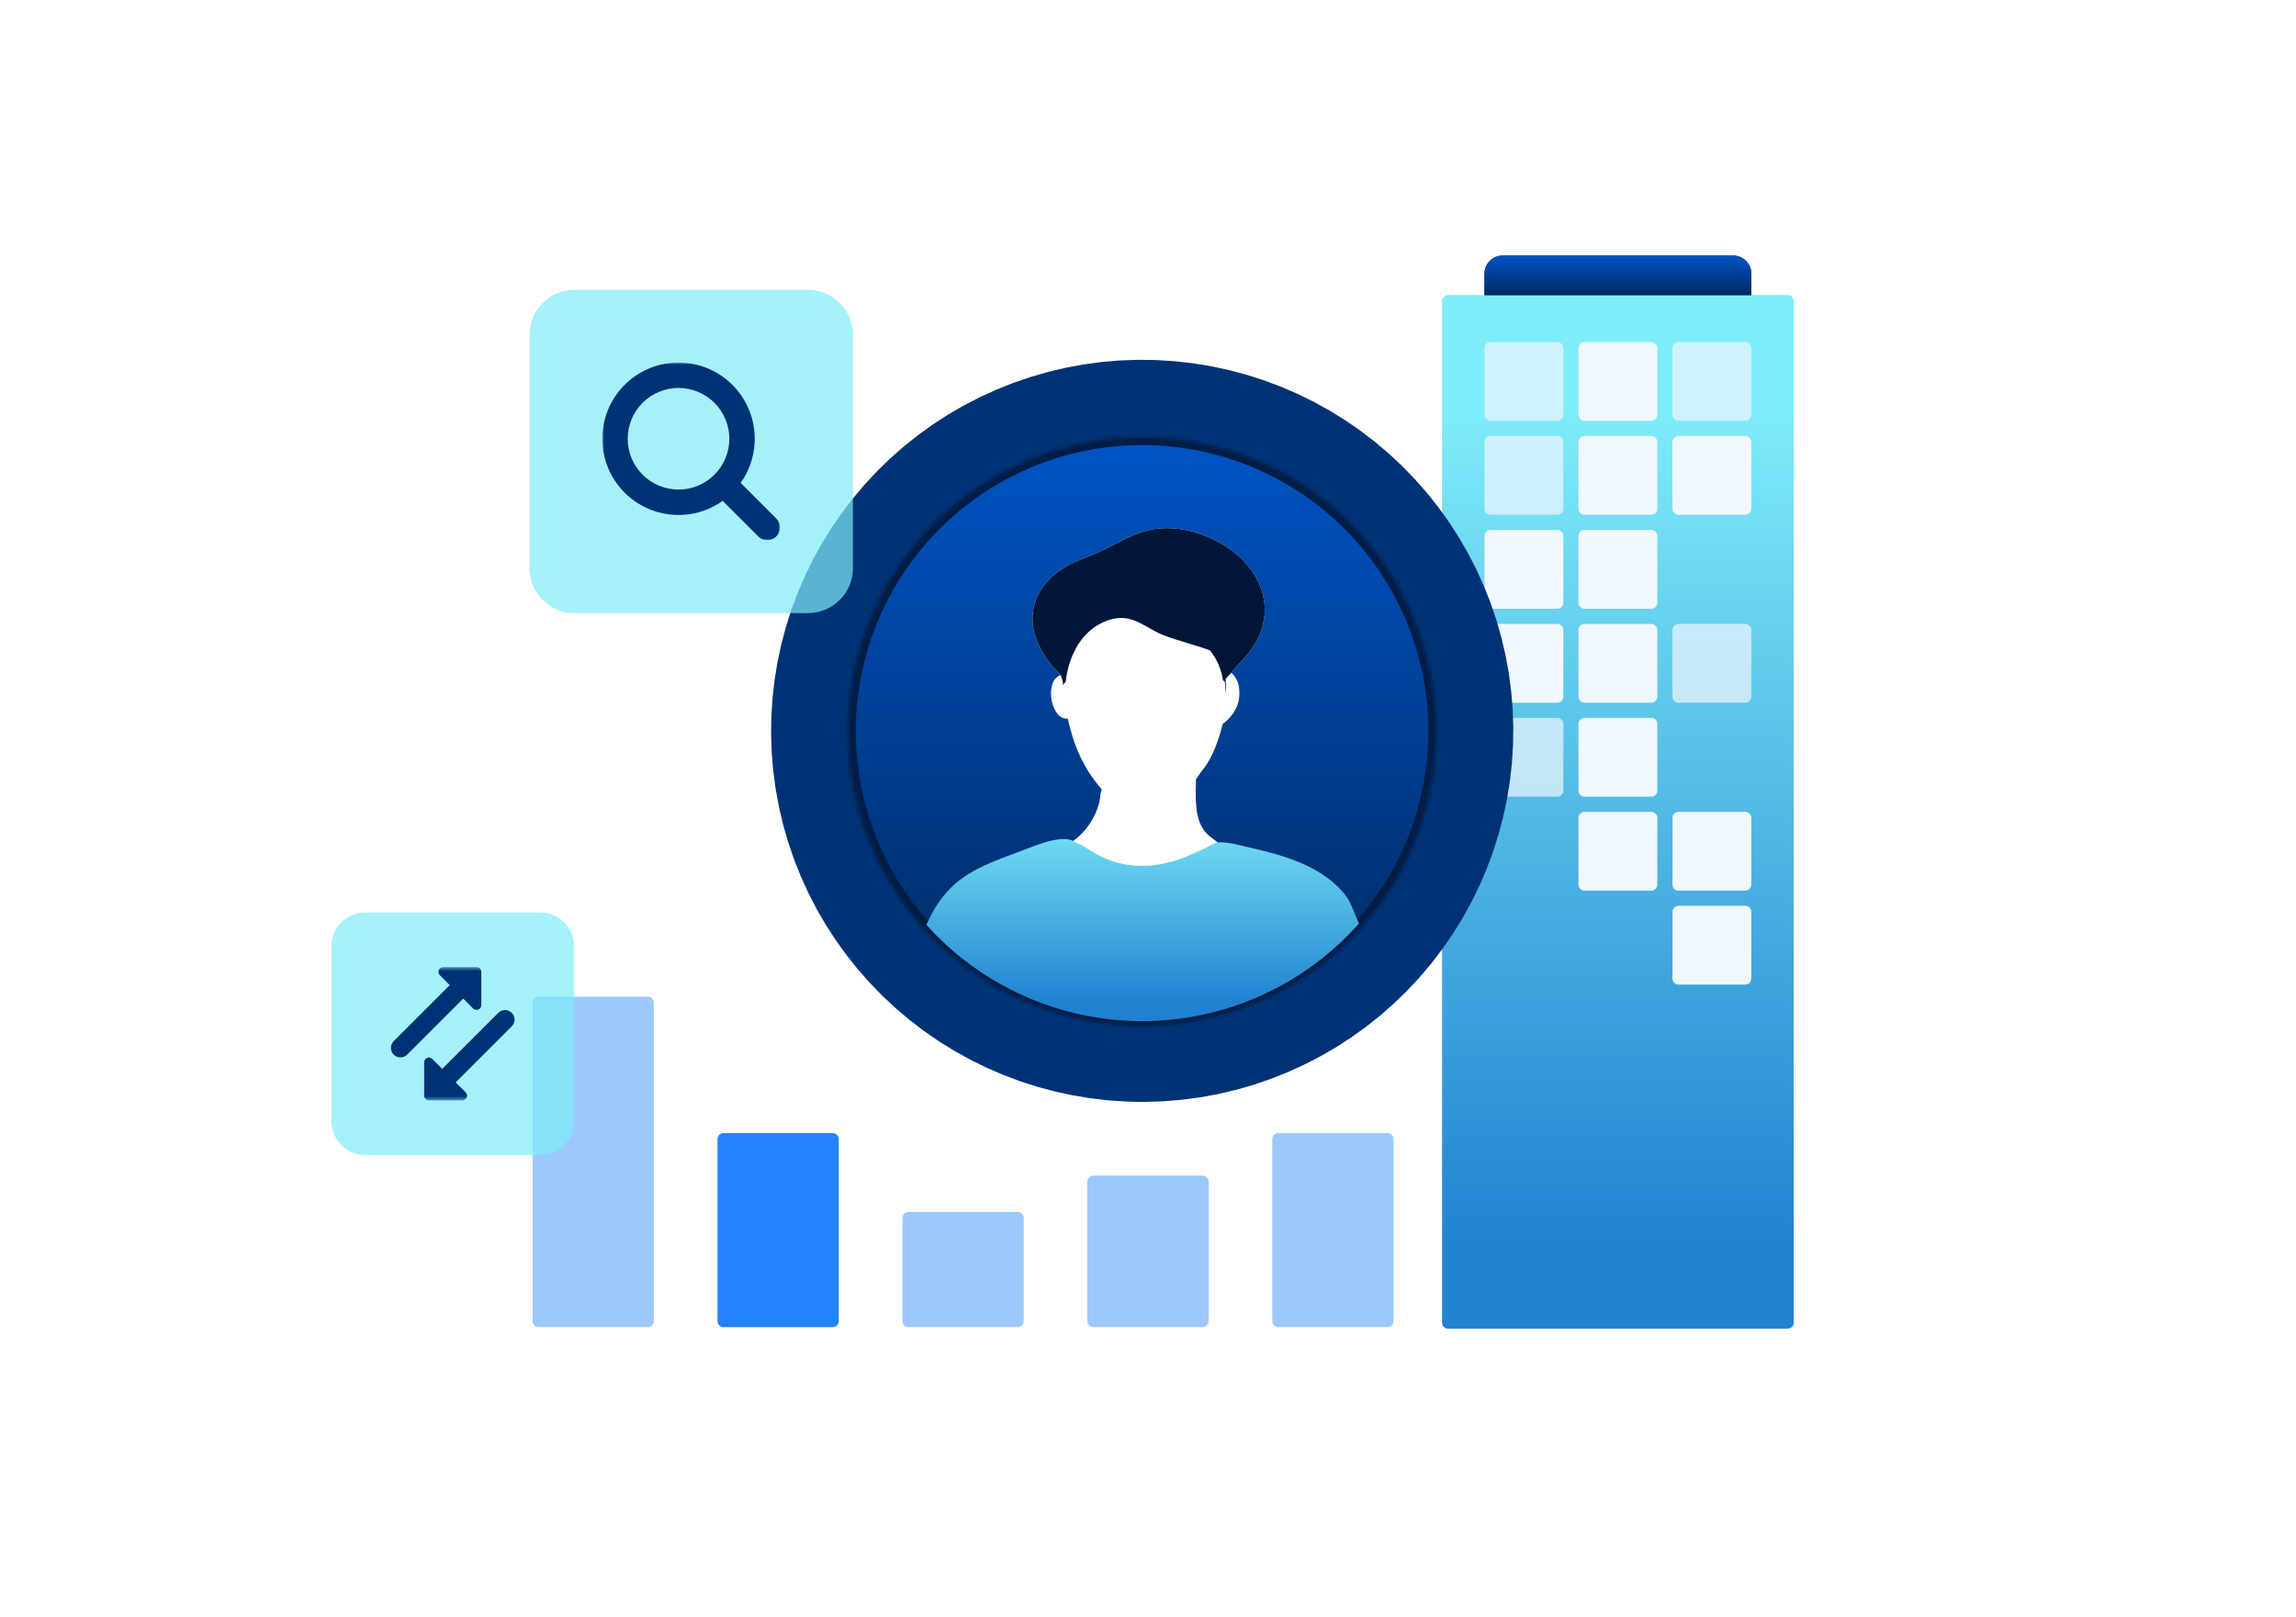 <svg width="568" height="400" viewBox="0 0 568 400" fill="none" xmlns="http://www.w3.org/2000/svg">
<path d="M442.25 73H358.25C357.422 73 356.75 73.672 356.75 74.5V327.25C356.75 328.078 357.422 328.75 358.25 328.75H442.25C443.078 328.75 443.75 328.078 443.75 327.25V74.5C443.75 73.672 443.078 73 442.25 73Z" fill="url(#paint0_linear_6262_29578)"/>
<path opacity="0.7" d="M386.75 102.625V86.125C386.75 85.297 386.078 84.625 385.25 84.625H368.75C367.922 84.625 367.25 85.297 367.25 86.125V102.625C367.25 103.453 367.922 104.125 368.75 104.125H385.25C386.078 104.125 386.75 103.453 386.75 102.625Z" fill="#F1F7FF"/>
<path d="M410 102.625V86.125C410 85.297 409.328 84.625 408.5 84.625H392C391.172 84.625 390.5 85.297 390.5 86.125V102.625C390.5 103.453 391.172 104.125 392 104.125H408.5C409.328 104.125 410 103.453 410 102.625Z" fill="#F1F7FF"/>
<path opacity="0.7" d="M433.25 102.625V86.125C433.25 85.297 432.578 84.625 431.75 84.625H415.25C414.422 84.625 413.75 85.297 413.75 86.125V102.625C413.75 103.453 414.422 104.125 415.25 104.125H431.75C432.578 104.125 433.25 103.453 433.25 102.625Z" fill="#F1F7FF"/>
<path opacity="0.7" d="M386.75 125.875V109.375C386.75 108.547 386.078 107.875 385.25 107.875H368.75C367.922 107.875 367.25 108.547 367.25 109.375V125.875C367.25 126.703 367.922 127.375 368.75 127.375H385.25C386.078 127.375 386.75 126.703 386.75 125.875Z" fill="#F1F7FF"/>
<path d="M410 125.875V109.375C410 108.547 409.328 107.875 408.5 107.875H392C391.172 107.875 390.5 108.547 390.5 109.375V125.875C390.5 126.703 391.172 127.375 392 127.375H408.5C409.328 127.375 410 126.703 410 125.875Z" fill="#F1F7FF"/>
<path d="M433.25 125.875V109.375C433.25 108.547 432.578 107.875 431.75 107.875H415.25C414.422 107.875 413.75 108.547 413.75 109.375V125.875C413.75 126.703 414.422 127.375 415.25 127.375H431.75C432.578 127.375 433.25 126.703 433.25 125.875Z" fill="#F1F7FF"/>
<path d="M386.75 149.125V132.625C386.75 131.797 386.078 131.125 385.25 131.125H368.75C367.922 131.125 367.25 131.797 367.25 132.625V149.125C367.25 149.953 367.922 150.625 368.75 150.625H385.25C386.078 150.625 386.75 149.953 386.75 149.125Z" fill="#F1F7FF"/>
<path d="M410 149.125V132.625C410 131.797 409.328 131.125 408.5 131.125H392C391.172 131.125 390.5 131.797 390.5 132.625V149.125C390.5 149.953 391.172 150.625 392 150.625H408.5C409.328 150.625 410 149.953 410 149.125Z" fill="#F1F7FF"/>
<path d="M386.75 172.375V155.875C386.75 155.047 386.078 154.375 385.25 154.375H368.75C367.922 154.375 367.25 155.047 367.25 155.875V172.375C367.25 173.203 367.922 173.875 368.75 173.875H385.25C386.078 173.875 386.75 173.203 386.75 172.375Z" fill="#F1F7FF"/>
<path d="M410 172.375V155.875C410 155.047 409.328 154.375 408.5 154.375H392C391.172 154.375 390.5 155.047 390.5 155.875V172.375C390.5 173.203 391.172 173.875 392 173.875H408.5C409.328 173.875 410 173.203 410 172.375Z" fill="#F1F7FF"/>
<path opacity="0.7" d="M433.25 172.375V155.875C433.25 155.047 432.578 154.375 431.75 154.375H415.25C414.422 154.375 413.75 155.047 413.75 155.875V172.375C413.75 173.203 414.422 173.875 415.25 173.875H431.75C432.578 173.875 433.25 173.203 433.25 172.375Z" fill="#F1F7FF"/>
<path opacity="0.7" d="M386.75 195.625V179.125C386.75 178.297 386.078 177.625 385.25 177.625H368.75C367.922 177.625 367.25 178.297 367.25 179.125V195.625C367.25 196.453 367.922 197.125 368.75 197.125H385.25C386.078 197.125 386.75 196.453 386.75 195.625Z" fill="#F1F7FF"/>
<path d="M410 195.625V179.125C410 178.297 409.328 177.625 408.5 177.625H392C391.172 177.625 390.5 178.297 390.5 179.125V195.625C390.5 196.453 391.172 197.125 392 197.125H408.5C409.328 197.125 410 196.453 410 195.625Z" fill="#F1F7FF"/>
<path d="M410 218.875V202.375C410 201.547 409.328 200.875 408.5 200.875H392C391.172 200.875 390.5 201.547 390.5 202.375V218.875C390.5 219.703 391.172 220.375 392 220.375H408.5C409.328 220.375 410 219.703 410 218.875Z" fill="#F1F7FF"/>
<path d="M433.25 218.875V202.375C433.25 201.547 432.578 200.875 431.75 200.875H415.25C414.422 200.875 413.75 201.547 413.75 202.375V218.875C413.75 219.703 414.422 220.375 415.25 220.375H431.75C432.578 220.375 433.25 219.703 433.25 218.875Z" fill="#F1F7FF"/>
<path d="M433.25 242.125V225.625C433.25 224.797 432.578 224.125 431.75 224.125H415.25C414.422 224.125 413.75 224.797 413.75 225.625V242.125C413.75 242.953 414.422 243.625 415.25 243.625H431.75C432.578 243.625 433.25 242.953 433.25 242.125Z" fill="#F1F7FF"/>
<path d="M367.25 67.75C367.25 66.556 367.724 65.412 368.568 64.568C369.412 63.724 370.557 63.25 371.75 63.25H428.75C429.943 63.25 431.088 63.724 431.932 64.568C432.776 65.412 433.25 66.556 433.25 67.75V73H367.25V67.75Z" fill="white"/>
<path d="M367.25 67.75C367.25 66.556 367.724 65.412 368.568 64.568C369.412 63.724 370.557 63.25 371.75 63.25H428.75C429.943 63.25 431.088 63.724 431.932 64.568C432.776 65.412 433.25 66.556 433.25 67.75V73H367.25V67.75Z" fill="url(#paint1_linear_6262_29578)"/>
<path d="M367.25 67.75C367.25 66.556 367.724 65.412 368.568 64.568C369.412 63.724 370.557 63.25 371.75 63.25H428.75C429.943 63.25 431.088 63.724 431.932 64.568C432.776 65.412 433.25 66.556 433.25 67.75V73H367.25V67.75Z" fill="url(#paint2_linear_6262_29578)"/>
<path d="M367.25 67.75C367.25 66.556 367.724 65.412 368.568 64.568C369.412 63.724 370.557 63.25 371.75 63.25H428.75C429.943 63.25 431.088 63.724 431.932 64.568C432.776 65.412 433.25 66.556 433.25 67.75V73H367.25V67.75Z" fill="url(#paint3_linear_6262_29578)"/>
<path d="M276.993 89.192L281.501 89.029L286.011 89.088L290.514 89.368L294.996 89.869L299.449 90.59L303.862 91.528L308.223 92.682L312.521 94.049L316.748 95.625L320.892 97.407L324.944 99.391L328.893 101.571L332.73 103.942L336.447 106.499L340.033 109.236L343.48 112.145L346.781 115.22L349.926 118.454L352.909 121.838L355.722 125.364L358.358 129.024L360.811 132.81L363.076 136.711L365.146 140.719L367.017 144.824L368.683 149.016L370.142 153.284L371.39 157.619L372.423 162.01L373.239 166.447L373.836 170.918L374.213 175.413L374.369 179.921L374.303 184.432L374.016 188.934L373.507 193.416L372.78 197.868L371.834 202.278L370.673 206.637L369.299 210.934L367.716 215.158L365.927 219.299L363.937 223.348L361.751 227.293L359.373 231.127L356.81 234.839L354.068 238.42L351.153 241.863L348.073 245.159L344.834 248.298L341.445 251.276L337.914 254.083L334.25 256.713L330.46 259.161L326.555 261.419L322.544 263.482L318.436 265.346L314.241 267.006L309.971 268.458L305.634 269.699L301.241 270.725L296.803 271.533L292.331 272.124L287.835 272.493L283.336 272.641C281.835 272.654 280.335 272.63 278.835 272.569L274.343 272.276L269.871 271.763L265.429 271.032L261.028 270.083L256.679 268.92L252.393 267.546L248.179 265.963L244.047 264.175L240.008 262.187L236.072 260.003L232.247 257.629L228.543 255.071L224.97 252.333L221.534 249.424L218.245 246.351L215.112 243.119L212.14 239.738L209.337 236.215L206.71 232.559L204.266 228.779L202.01 224.883L199.948 220.882L198.084 216.785L196.423 212.6L194.97 208.34L193.727 204.013L192.698 199.631L191.884 195.203L191.289 190.741L190.913 186.255L190.758 181.757L190.823 177.256L191.108 172.763L191.614 168.29L192.338 163.847L193.279 159.445L194.435 155.094L195.803 150.805L197.379 146.588L199.16 142.454L201.141 138.412L203.319 134.472L205.686 130.643L208.239 126.936L210.97 123.357L213.874 119.917L216.942 116.624L220.169 113.484L223.545 110.507L227.063 107.698L230.715 105.066L234.491 102.615L238.383 100.353L242.381 98.284L246.475 96.414L250.657 94.747L254.915 93.286L259.24 92.036L263.62 90.999L268.046 90.178L272.507 89.575L276.993 89.192Z" fill="#003376"/>
<mask id="mask0_6262_29578" style="mask-type:luminance" maskUnits="userSpaceOnUse" x="209" y="108" width="147" height="146">
<path d="M278.219 108.234L281.796 108.11L285.374 108.162L288.946 108.389L292.502 108.792L296.035 109.369L299.534 110.119L302.992 111.039L306.402 112.129L309.753 113.384L313.039 114.803L316.251 116.381L319.382 118.116L322.423 120.001L325.369 122.034L328.211 124.21L330.942 126.522L333.557 128.966L336.049 131.535L338.411 134.223L340.639 137.025L342.726 139.932L344.668 142.938L346.46 146.036L348.097 149.219L349.576 152.478L350.893 155.805L352.046 159.194L353.03 162.635L353.844 166.12L354.487 169.64L354.955 173.189L355.248 176.756L355.366 180.333L355.308 183.911L355.075 187.482L354.666 191.038L354.083 194.569L353.327 198.067L352.4 201.524L351.305 204.931L350.043 208.281L348.619 211.564L347.035 214.773L345.295 217.901L343.404 220.939L341.366 223.881L339.186 226.719L336.869 229.447L334.421 232.057L331.847 234.545L329.154 236.902L326.349 239.125L323.438 241.207L320.429 243.144L317.328 244.93L314.142 246.562L310.881 248.036L307.551 249.347L304.16 250.494L300.718 251.472L297.231 252.28L293.709 252.916L290.16 253.378L286.593 253.665L283.024 253.777C281.834 253.785 280.643 253.764 279.453 253.714L275.89 253.475L272.343 253.062L268.82 252.476L265.331 251.718L261.882 250.79L258.484 249.694L255.143 248.433L251.868 247.009L248.667 245.427L245.547 243.689L242.516 241.801L239.581 239.767L236.75 237.591L234.028 235.279L231.423 232.836L228.941 230.268L226.588 227.583L224.369 224.785L222.29 221.881L220.356 218.879L218.572 215.786L216.941 212.609L215.467 209.356L214.155 206.035L213.008 202.654L212.027 199.22L211.216 195.742L210.576 192.229L210.11 188.688L209.817 185.13L209.699 181.56L209.756 177.99L209.988 174.427L210.395 170.879L210.975 167.355L211.727 163.864L212.649 160.414L213.739 157.014L214.995 153.671L216.413 150.393L217.989 147.189L219.721 144.066L221.604 141.032L223.634 138.094L225.805 135.258L228.112 132.533L230.55 129.924L233.113 127.437L235.795 125.079L238.589 122.856L241.489 120.772L244.488 118.832L247.578 117.042L250.752 115.406L254.002 113.927L257.321 112.609L260.7 111.455L264.133 110.469L267.609 109.652L271.121 109.006L274.661 108.533L278.219 108.234Z" fill="white"/>
</mask>
<g mask="url(#mask0_6262_29578)">
<path d="M278.219 108.234L281.796 108.11L285.374 108.162L288.946 108.389L292.502 108.792L296.035 109.369L299.534 110.119L302.992 111.039L306.402 112.129L309.753 113.384L313.039 114.803L316.251 116.381L319.382 118.116L322.423 120.001L325.369 122.034L328.211 124.21L330.942 126.522L333.557 128.966L336.049 131.535L338.411 134.223L340.639 137.025L342.726 139.932L344.668 142.938L346.46 146.036L348.097 149.219L349.576 152.478L350.893 155.805L352.046 159.194L353.03 162.635L353.844 166.12L354.487 169.64L354.955 173.189L355.248 176.756L355.366 180.333L355.308 183.911L355.075 187.482L354.666 191.038L354.083 194.569L353.327 198.067L352.4 201.524L351.305 204.931L350.043 208.281L348.619 211.564L347.035 214.773L345.295 217.901L343.404 220.939L341.366 223.881L339.186 226.719L336.869 229.447L334.421 232.057L331.847 234.545L329.154 236.902L326.349 239.125L323.438 241.207L320.429 243.144L317.328 244.93L314.142 246.562L310.881 248.036L307.551 249.347L304.16 250.494L300.718 251.472L297.231 252.28L293.709 252.916L290.16 253.378L286.593 253.665L283.024 253.777C281.834 253.785 280.643 253.764 279.453 253.714L275.89 253.475L272.343 253.062L268.82 252.476L265.331 251.718L261.882 250.79L258.484 249.694L255.143 248.433L251.868 247.009L248.667 245.427L245.547 243.689L242.516 241.801L239.581 239.767L236.75 237.591L234.028 235.279L231.423 232.836L228.941 230.268L226.588 227.583L224.369 224.785L222.29 221.881L220.356 218.879L218.572 215.786L216.941 212.609L215.467 209.356L214.155 206.035L213.008 202.654L212.027 199.22L211.216 195.742L210.576 192.229L210.11 188.688L209.817 185.13L209.699 181.56L209.756 177.99L209.988 174.427L210.395 170.879L210.975 167.355L211.727 163.864L212.649 160.414L213.739 157.014L214.995 153.671L216.413 150.393L217.989 147.189L219.721 144.066L221.604 141.032L223.634 138.094L225.805 135.258L228.112 132.533L230.55 129.924L233.113 127.437L235.795 125.079L238.589 122.856L241.489 120.772L244.488 118.832L247.578 117.042L250.752 115.406L254.002 113.927L257.321 112.609L260.7 111.455L264.133 110.469L267.609 109.652L271.121 109.006L274.661 108.533L278.219 108.234Z" fill="url(#paint4_linear_6262_29578)" stroke="#011D46" stroke-width="4"/>
</g>
<path d="M293.556 194.668C294.353 193.929 295.086 193.111 295.834 192.323C295.929 197.034 295.052 202.912 298.74 206.498C299.471 207.209 300.377 207.741 301.15 208.414C303.79 208.332 306.048 209.007 308.591 209.587C316.406 211.37 324.765 213.517 330.76 219.205C334.262 222.528 334.326 224.451 336.175 228.526L334.905 229.922L333.598 231.284L332.257 232.611L330.88 233.902L329.47 235.156L328.028 236.373L326.553 237.552L325.049 238.691L323.515 239.79L321.952 240.849L320.362 241.866L318.746 242.84L317.105 243.772L315.44 244.661L313.752 245.505L312.043 246.304L310.312 247.059L308.563 247.767L306.796 248.429L305.012 249.044L303.212 249.612L301.398 250.133L299.571 250.605L297.732 251.03L295.882 251.405L294.023 251.732L292.157 252.01L290.283 252.238L288.405 252.418L286.522 252.547L284.637 252.627L282.749 252.658C282.12 252.66 281.491 252.653 280.862 252.638L278.976 252.569L277.093 252.451L275.213 252.282L273.338 252.065L271.47 251.798L269.609 251.482L267.758 251.117L265.916 250.703L264.086 250.241L262.269 249.731L260.466 249.174L258.678 248.569L256.907 247.917L255.154 247.219L253.42 246.475L251.705 245.685L250.013 244.851L248.342 243.973L246.696 243.05L245.074 242.085L243.478 241.077L241.91 240.028L240.369 238.938L238.858 237.807L237.377 236.637L235.927 235.428L234.51 234.182L233.126 232.899L231.776 231.58L230.462 230.226L229.184 228.838L229.796 227.512C233.933 218.883 239.453 215.58 248.007 212.281L256.005 209.268C258.557 208.37 262.935 206.82 265.557 208.072C268.623 205.874 271.011 202.342 271.938 198.683C272.204 197.631 272.201 196.486 272.527 195.462L272.61 195.209C275.106 197.695 278.136 199.523 281.728 199.729C286.423 199.999 290.178 197.666 293.556 194.668Z" fill="url(#paint5_linear_6262_29578)"/>
<path d="M264.953 162.57C264.261 164.455 263.857 166.259 263.644 168.257L263.549 168.366L263.277 168.693C263.183 168.046 263.007 167.478 262.586 166.837C261.34 167.502 260.696 168.098 260.285 169.485C259.688 171.501 260.062 174.046 261.094 175.864C261.593 176.745 262.286 177.52 263.304 177.757C263.593 177.824 263.871 177.855 264.149 177.806C265.683 184.656 267.954 189.967 272.568 195.334L272.544 195.407C272.538 195.425 272.532 195.443 272.527 195.462C272.347 196.026 272.267 196.626 272.187 197.228C272.122 197.719 272.057 198.21 271.937 198.683C271.01 202.342 268.622 205.874 265.556 208.073L266.098 208.476L266.255 208.533C267.482 209.003 268.63 209.721 269.777 210.439C270.632 210.973 271.485 211.507 272.371 211.938C279.418 215.37 287.022 214.735 294.086 211.69L295.779 210.94L297.942 209.989C298.964 209.315 300.006 208.84 301.15 208.415C300.812 208.12 300.448 207.853 300.085 207.586C299.618 207.242 299.151 206.898 298.739 206.498C295.693 203.536 295.761 199.01 295.824 194.87V194.866L295.84 192.812L296.117 192.515C296.492 191.838 296.984 191.2 297.475 190.563C297.875 190.045 298.275 189.526 298.612 188.987C300.504 185.961 301.644 182.424 302.547 178.975L302.69 178.991C303.074 178.698 303.436 178.378 303.773 178.032C305.65 176.137 306.67 174.028 306.611 171.311C306.567 169.286 306.072 167.845 304.596 166.448L303.226 167.911L303.229 168.123L302.91 167.986C302.486 165.189 301.404 162.556 299.656 160.349C297.813 159.647 295.929 159.071 294.044 158.494H294.043C292.011 157.872 289.977 157.25 287.994 156.47C286.819 156.008 285.642 155.332 284.458 154.65C282.719 153.65 280.963 152.639 279.168 152.284C277.087 151.872 274.98 152.292 273.07 153.168C269.055 155.01 266.465 158.459 264.953 162.57Z" fill="white"/>
<path d="M160.25 246.625H133.25C132.422 246.625 131.75 247.297 131.75 248.125V326.875C131.75 327.703 132.422 328.375 133.25 328.375H160.25C161.078 328.375 161.75 327.703 161.75 326.875V248.125C161.75 247.297 161.078 246.625 160.25 246.625Z" fill="#9CC9FC"/>
<path d="M297.5 290.875H270.5C269.672 290.875 269 291.547 269 292.375V326.875C269 327.703 269.672 328.375 270.5 328.375H297.5C298.328 328.375 299 327.703 299 326.875V292.375C299 291.547 298.328 290.875 297.5 290.875Z" fill="#9CC9FC"/>
<path d="M343.25 280.375H316.25C315.422 280.375 314.75 281.047 314.75 281.875V326.875C314.75 327.703 315.422 328.375 316.25 328.375H343.25C344.078 328.375 344.75 327.703 344.75 326.875V281.875C344.75 281.047 344.078 280.375 343.25 280.375Z" fill="#9CC9FC"/>
<path d="M206 280.375H179C178.172 280.375 177.5 281.047 177.5 281.875V326.875C177.5 327.703 178.172 328.375 179 328.375H206C206.828 328.375 207.5 327.703 207.5 326.875V281.875C207.5 281.047 206.828 280.375 206 280.375Z" fill="#2382FE"/>
<path d="M251.75 299.875H224.75C223.922 299.875 223.25 300.547 223.25 301.375V326.875C223.25 327.703 223.922 328.375 224.75 328.375H251.75C252.578 328.375 253.25 327.703 253.25 326.875V301.375C253.25 300.547 252.578 299.875 251.75 299.875Z" fill="#9CC9FC"/>
<path d="M262.221 166.837C259.151 163.985 256.163 159.291 255.567 155.076C255.535 154.854 255.507 154.632 255.485 154.409C255.463 154.186 255.447 153.962 255.437 153.738C255.426 153.514 255.421 153.289 255.422 153.065C255.423 152.841 255.429 152.617 255.441 152.393C255.453 152.169 255.47 151.946 255.494 151.723C255.517 151.5 255.546 151.278 255.58 151.056C255.614 150.834 255.654 150.613 255.7 150.394C255.746 150.175 255.796 149.956 255.853 149.739C255.909 149.522 255.971 149.306 256.038 149.092C256.106 148.878 256.178 148.666 256.256 148.456C256.334 148.246 256.417 148.037 256.506 147.831C256.594 147.625 256.688 147.421 256.786 147.22C256.885 147.019 256.989 146.82 257.097 146.624C257.206 146.428 257.319 146.234 257.438 146.044C257.556 145.853 257.679 145.666 257.807 145.482C257.935 145.297 258.067 145.116 258.204 144.939C258.521 144.527 258.856 144.129 259.207 143.746C259.559 143.363 259.927 142.996 260.31 142.645C260.694 142.294 261.092 141.96 261.505 141.644C261.917 141.327 262.343 141.029 262.781 140.75C265.517 139.001 268.617 138.049 271.557 136.724C276.25 134.61 280.741 131.525 285.941 130.849C292.769 129.962 300.154 132.594 305.5 136.796C309.23 139.727 312.234 144.294 312.781 149.069C313.333 153.888 311.62 158.349 308.545 162.01C307.31 163.481 305.898 164.803 304.704 166.307L304.595 166.448L303.225 167.911C303.236 169.1 303.298 170.318 303.151 171.498C303.04 170.508 303.172 169.542 302.963 168.554L302.566 168.386C302.146 165.656 301.074 163.086 299.34 160.932C295.544 159.51 291.57 158.614 287.78 157.147C284.906 156.035 282.022 153.644 279.032 153.062C276.969 152.66 274.88 153.07 272.987 153.925C269.007 155.722 266.439 159.088 264.941 163.1C264.255 164.939 263.854 166.7 263.644 168.65C263.348 168.985 263.118 169.203 263.005 169.647C262.929 168.551 262.835 167.772 262.221 166.837V166.837Z" fill="white"/>
<path d="M262.221 166.837C259.151 163.985 256.163 159.291 255.567 155.076C255.535 154.854 255.507 154.632 255.485 154.409C255.463 154.186 255.447 153.962 255.437 153.738C255.426 153.514 255.421 153.289 255.422 153.065C255.423 152.841 255.429 152.617 255.441 152.393C255.453 152.169 255.47 151.946 255.494 151.723C255.517 151.5 255.546 151.278 255.58 151.056C255.614 150.834 255.654 150.613 255.7 150.394C255.746 150.175 255.796 149.956 255.853 149.739C255.909 149.522 255.971 149.306 256.038 149.092C256.106 148.878 256.178 148.666 256.256 148.456C256.334 148.246 256.417 148.037 256.506 147.831C256.594 147.625 256.688 147.421 256.786 147.22C256.885 147.019 256.989 146.82 257.097 146.624C257.206 146.428 257.319 146.234 257.438 146.044C257.556 145.853 257.679 145.666 257.807 145.482C257.935 145.297 258.067 145.116 258.204 144.939C258.521 144.527 258.856 144.129 259.207 143.746C259.559 143.363 259.927 142.996 260.31 142.645C260.694 142.294 261.092 141.96 261.505 141.644C261.917 141.327 262.343 141.029 262.781 140.75C265.517 139.001 268.617 138.049 271.557 136.724C276.25 134.61 280.741 131.525 285.941 130.849C292.769 129.962 300.154 132.594 305.5 136.796C309.23 139.727 312.234 144.294 312.781 149.069C313.333 153.888 311.62 158.349 308.545 162.01C307.31 163.481 305.898 164.803 304.704 166.307L304.595 166.448L303.225 167.911C303.236 169.1 303.298 170.318 303.151 171.498C303.04 170.508 303.172 169.542 302.963 168.554L302.566 168.386C302.146 165.656 301.074 163.086 299.34 160.932C295.544 159.51 291.57 158.614 287.78 157.147C284.906 156.035 282.022 153.644 279.032 153.062C276.969 152.66 274.88 153.07 272.987 153.925C269.007 155.722 266.439 159.088 264.941 163.1C264.255 164.939 263.854 166.7 263.644 168.65C263.348 168.985 263.118 169.203 263.005 169.647C262.929 168.551 262.835 167.772 262.221 166.837V166.837Z" fill="url(#paint6_linear_6262_29578)"/>
<g filter="url(#filter0_d_6262_29578)">
<path d="M142.122 68H199.878C206.021 68 211 72.98 211 79.122V136.878C211 143.021 206.021 148 199.878 148H142.122C135.979 148 131 143.021 131 136.878V79.122C131 72.98 135.979 68 142.122 68Z" fill="url(#paint7_linear_6262_29578)" fill-opacity="0.7"/>
<mask id="mask1_6262_29578" style="mask-type:luminance" maskUnits="userSpaceOnUse" x="149" y="86" width="44" height="44">
<path d="M149 86H193V130H149V86Z" fill="white"/>
</mask>
<g mask="url(#mask1_6262_29578)">
<path fill-rule="evenodd" clip-rule="evenodd" d="M155.284 104.857C155.284 101.523 156.609 98.325 158.966 95.968C160.133 94.8 161.519 93.874 163.044 93.242C164.569 92.61 166.204 92.285 167.855 92.285C169.506 92.285 171.141 92.61 172.666 93.242C174.191 93.874 175.577 94.8 176.745 95.968C177.912 97.135 178.838 98.521 179.47 100.046C180.102 101.571 180.427 103.206 180.427 104.857C180.427 106.508 180.102 108.143 179.47 109.668C178.838 111.193 177.912 112.579 176.745 113.746C175.577 114.914 174.191 115.84 172.666 116.472C171.141 117.104 169.506 117.429 167.855 117.429C166.204 117.429 164.569 117.104 163.044 116.472C161.519 115.84 160.133 114.914 158.966 113.746C157.798 112.579 156.872 111.193 156.24 109.668C155.609 108.143 155.284 106.508 155.284 104.857ZM167.856 86C164.888 86 161.962 86.7 159.316 88.043C156.67 89.386 154.378 91.336 152.627 93.732C150.876 96.128 149.716 98.904 149.24 101.833C148.764 104.763 148.986 107.763 149.889 110.59C150.791 113.417 152.348 115.992 154.433 118.104C156.518 120.216 159.072 121.806 161.888 122.745C164.704 123.684 167.7 123.945 170.636 123.507C173.572 123.069 176.361 121.944 178.78 120.225L187.634 129.078C188.226 129.651 189.02 129.968 189.844 129.961C190.668 129.954 191.456 129.623 192.039 129.04C192.622 128.458 192.953 127.669 192.96 126.845C192.967 126.021 192.65 125.227 192.078 124.634L183.227 115.784C185.233 112.963 186.424 109.644 186.669 106.191C186.914 102.738 186.204 99.284 184.616 96.208C183.028 93.132 180.625 90.552 177.669 88.751C174.712 86.951 171.317 85.999 167.856 86Z" fill="#003376"/>
</g>
</g>
<g filter="url(#filter1_d_6262_29578)">
<path d="M90.341 223H133.659C138.266 223 142 226.734 142 231.341V274.659C142 279.266 138.266 283 133.659 283H90.341C85.734 283 82 279.266 82 274.659V231.341C82 226.734 85.734 223 90.341 223Z" fill="url(#paint8_linear_6262_29578)" fill-opacity="0.7"/>
<mask id="mask2_6262_29578" style="mask-type:luminance" maskUnits="userSpaceOnUse" x="95" y="236" width="34" height="34">
<path d="M95.5 236.5H128.5V269.5H95.5V236.5Z" fill="white"/>
</mask>
<g mask="url(#mask2_6262_29578)">
<path fill-rule="evenodd" clip-rule="evenodd" d="M109.642 236.5H117.892C118.204 236.5 118.504 236.625 118.725 236.846C118.946 237.067 119.071 237.366 119.071 237.679V245.929C119.071 246.162 119.002 246.39 118.873 246.584C118.744 246.778 118.559 246.93 118.344 247.019C118.128 247.109 117.891 247.132 117.662 247.086C117.433 247.041 117.223 246.928 117.058 246.763L114.602 244.302L100.702 258.202C100.257 258.631 99.662 258.868 99.043 258.863C98.426 258.858 97.834 258.61 97.397 258.174C96.96 257.737 96.713 257.145 96.707 256.527C96.702 255.909 96.939 255.314 97.368 254.869L111.265 240.969L108.807 238.513C108.642 238.348 108.529 238.138 108.483 237.909C108.437 237.68 108.461 237.443 108.551 237.227C108.64 237.012 108.791 236.827 108.985 236.698C109.179 236.569 109.408 236.5 109.642 236.5ZM126.63 251.131C127.06 250.686 127.297 250.091 127.292 249.473C127.286 248.855 127.038 248.264 126.601 247.827C126.164 247.39 125.573 247.142 124.955 247.136C124.337 247.131 123.742 247.368 123.297 247.798L109.397 261.696L106.941 259.237C106.776 259.072 106.566 258.959 106.337 258.914C106.108 258.867 105.87 258.89 105.654 258.979C105.439 259.069 105.254 259.221 105.126 259.416C104.997 259.61 104.928 259.838 104.928 260.071V268.321C104.928 268.634 105.052 268.933 105.273 269.154C105.494 269.375 105.794 269.5 106.107 269.5H114.357C114.59 269.5 114.819 269.431 115.013 269.302C115.207 269.173 115.358 268.988 115.447 268.773C115.536 268.557 115.56 268.32 115.515 268.091C115.469 267.862 115.356 267.652 115.191 267.487L112.73 265.031L126.63 251.131Z" fill="#003376"/>
</g>
</g>
<defs>
<filter id="filter0_d_6262_29578" x="117.654" y="58.361" width="106.692" height="106.692" filterUnits="userSpaceOnUse" color-interpolation-filters="sRGB">
<feFlood flood-opacity="0" result="BackgroundImageFix"/>
<feColorMatrix in="SourceAlpha" type="matrix" values="0 0 0 0 0 0 0 0 0 0 0 0 0 0 0 0 0 0 127 0" result="hardAlpha"/>
<feOffset dy="3.707"/>
<feGaussianBlur stdDeviation="6.673"/>
<feComposite in2="hardAlpha" operator="out"/>
<feColorMatrix type="matrix" values="0 0 0 0 0 0 0 0 0 0.635 0 0 0 0 0.7 0 0 0 0.29 0"/>
<feBlend mode="normal" in2="BackgroundImageFix" result="effect1_dropShadow_6262_29578"/>
<feBlend mode="normal" in="SourceGraphic" in2="effect1_dropShadow_6262_29578" result="shape"/>
</filter>
<filter id="filter1_d_6262_29578" x="71.99" y="215.77" width="80.02" height="80.02" filterUnits="userSpaceOnUse" color-interpolation-filters="sRGB">
<feFlood flood-opacity="0" result="BackgroundImageFix"/>
<feColorMatrix in="SourceAlpha" type="matrix" values="0 0 0 0 0 0 0 0 0 0 0 0 0 0 0 0 0 0 127 0" result="hardAlpha"/>
<feOffset dy="2.78"/>
<feGaussianBlur stdDeviation="5.005"/>
<feComposite in2="hardAlpha" operator="out"/>
<feColorMatrix type="matrix" values="0 0 0 0 0 0 0 0 0 0.635 0 0 0 0 0.7 0 0 0 0.29 0"/>
<feBlend mode="normal" in2="BackgroundImageFix" result="effect1_dropShadow_6262_29578"/>
<feBlend mode="normal" in="SourceGraphic" in2="effect1_dropShadow_6262_29578" result="shape"/>
</filter>
<linearGradient id="paint0_linear_6262_29578" x1="415.25" y1="309.481" x2="415.25" y2="101.027" gradientUnits="userSpaceOnUse">
<stop stop-color="#2182D0"/>
<stop offset="1" stop-color="#7FECF9"/>
</linearGradient>
<linearGradient id="paint1_linear_6262_29578" x1="26316.4" y1="673.005" x2="26316.4" y2="768.155" gradientUnits="userSpaceOnUse">
<stop stop-color="#011638"/>
<stop offset="1" stop-color="#012454"/>
</linearGradient>
<linearGradient id="paint2_linear_6262_29578" x1="26734" y1="775" x2="26734" y2="678.992" gradientUnits="userSpaceOnUse">
<stop stop-color="#002960"/>
<stop offset="1" stop-color="#0055C6"/>
</linearGradient>
<linearGradient id="paint3_linear_6262_29578" x1="399.496" y1="73" x2="399.496" y2="63.153" gradientUnits="userSpaceOnUse">
<stop stop-color="#002960"/>
<stop offset="1" stop-color="#0055C6"/>
</linearGradient>
<linearGradient id="paint4_linear_6262_29578" x1="280.869" y1="253.779" x2="280.869" y2="106.659" gradientUnits="userSpaceOnUse">
<stop stop-color="#002960"/>
<stop offset="1" stop-color="#0055C6"/>
</linearGradient>
<linearGradient id="paint5_linear_6262_29578" x1="301.126" y1="248.113" x2="301.126" y2="198.935" gradientUnits="userSpaceOnUse">
<stop stop-color="#2182D0"/>
<stop offset="1" stop-color="#7FECF9"/>
</linearGradient>
<linearGradient id="paint6_linear_6262_29578" x1="16229.1" y1="5343.58" x2="16229.1" y2="7011.47" gradientUnits="userSpaceOnUse">
<stop stop-color="#011638"/>
<stop offset="1" stop-color="#012454"/>
</linearGradient>
<linearGradient id="paint7_linear_6262_29578" x1="-6189" y1="3268" x2="-1995.88" y2="3268" gradientUnits="userSpaceOnUse">
<stop stop-color="#0EDDEC"/>
<stop offset="1" stop-color="#7FECF9"/>
</linearGradient>
<linearGradient id="paint8_linear_6262_29578" x1="-3458" y1="2023" x2="-1099.4" y2="2023" gradientUnits="userSpaceOnUse">
<stop stop-color="#0EDDEC"/>
<stop offset="1" stop-color="#7FECF9"/>
</linearGradient>
</defs>
</svg>
